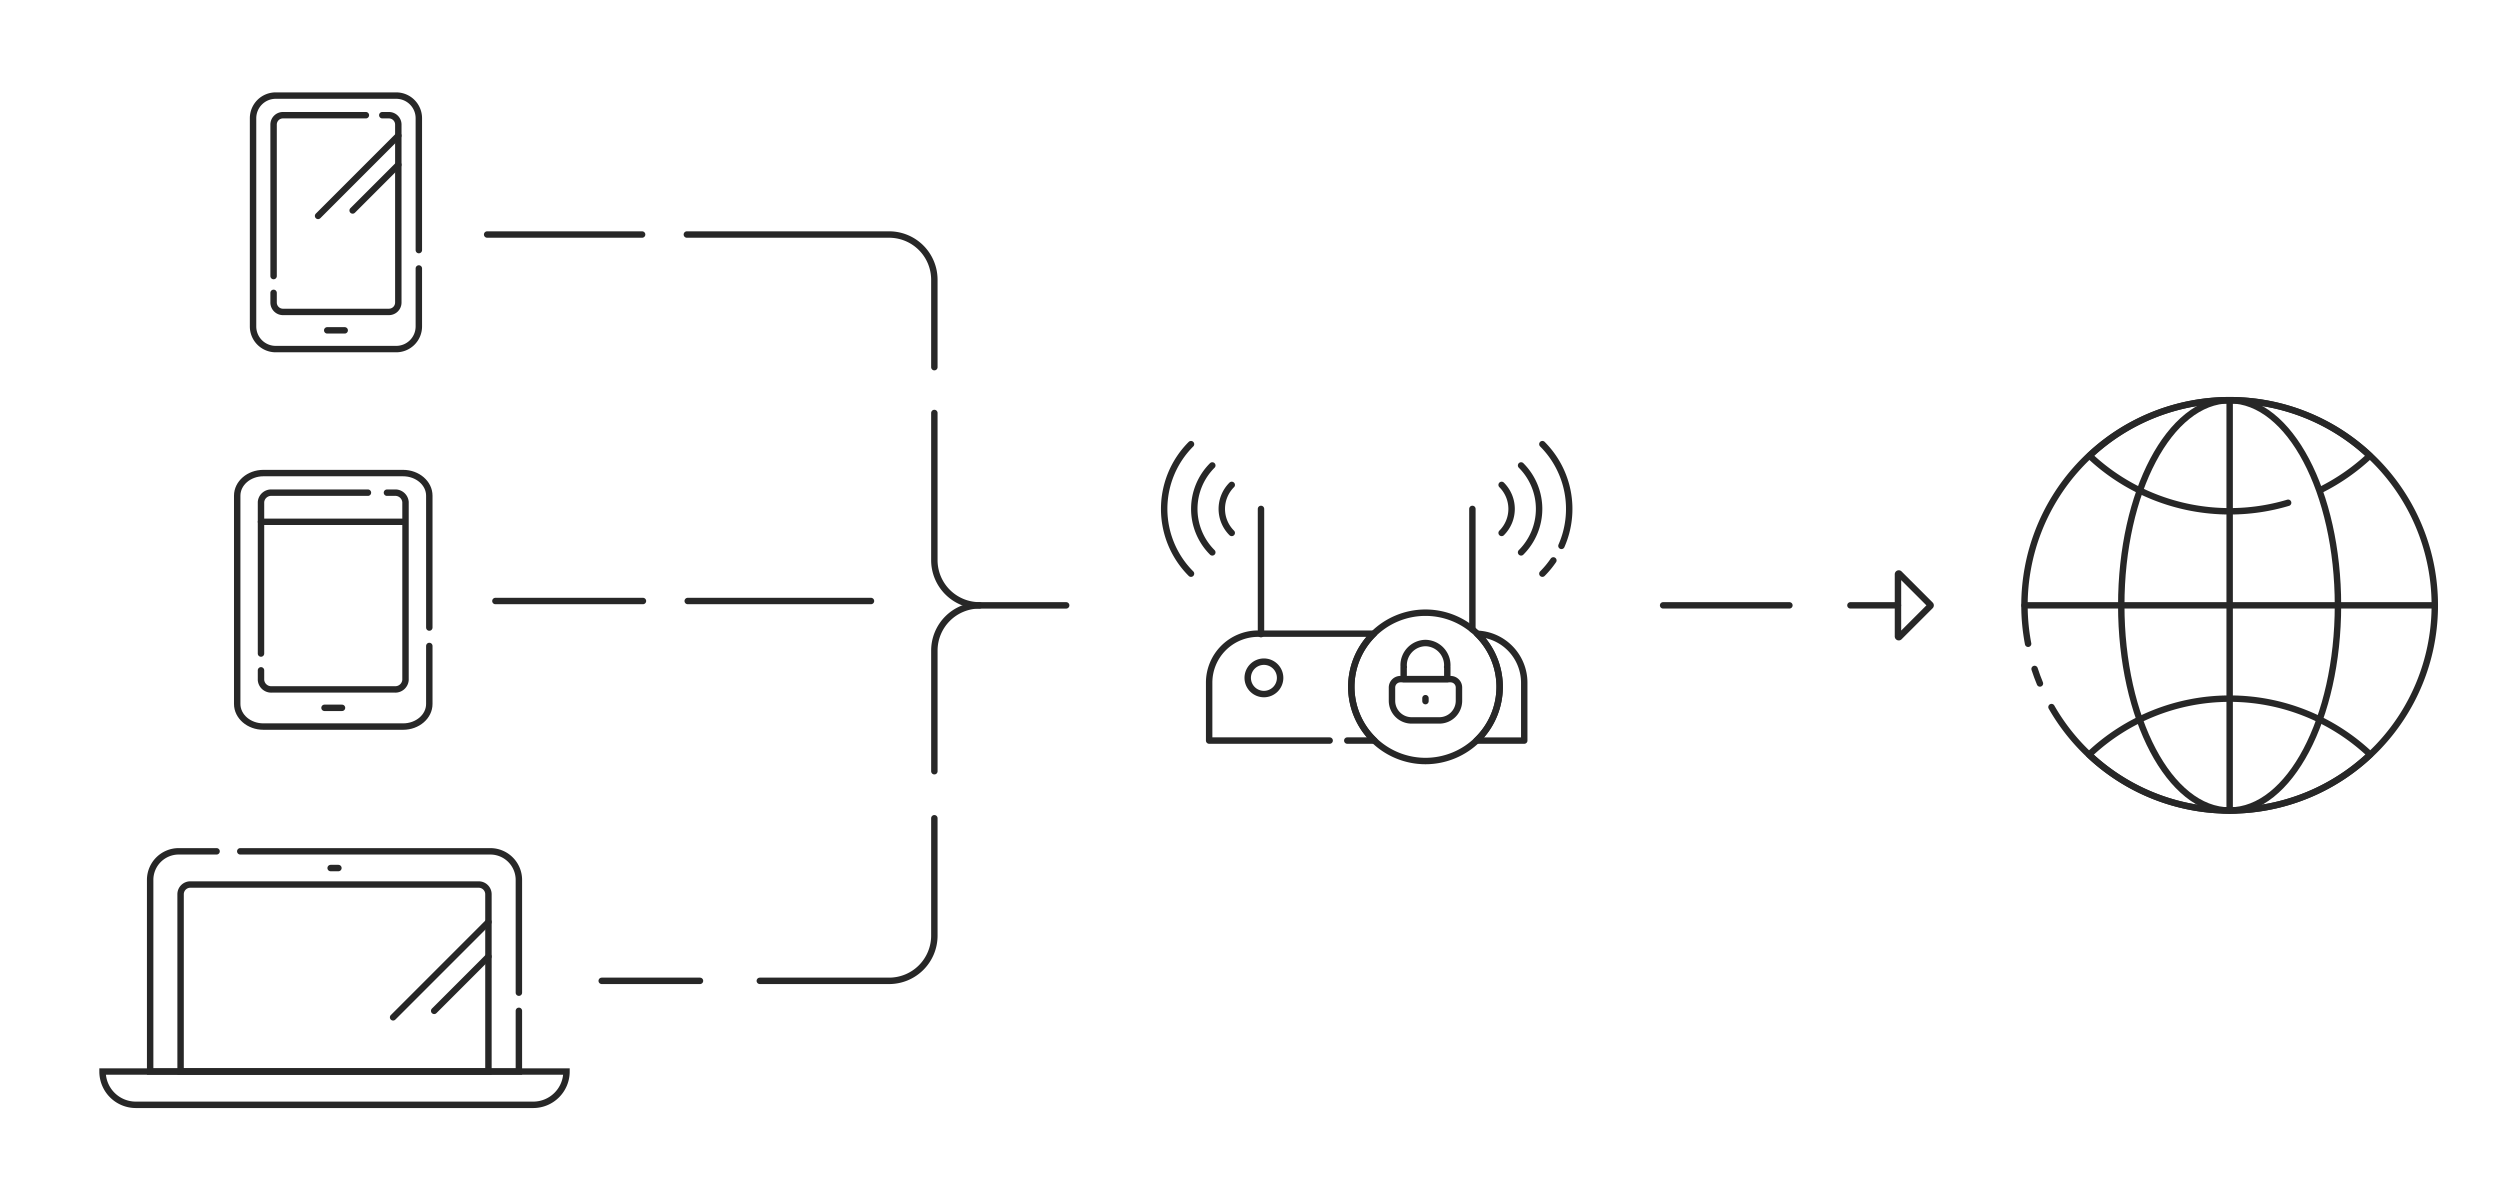<svg xmlns="http://www.w3.org/2000/svg" width="583.129" height="280" viewBox="0 0 583.129 280"><g transform="translate(-207.083 -633)"><path d="M0,0H583.129V280H0Z" transform="translate(207.083 633)" fill="#f4f4f4" opacity="0"/><g transform="translate(-813 249.297)"><g transform="translate(1492.306 477.046)"><path d="M1.438,21.506A47.854,47.854,0,1,1,6.894,36.278" transform="translate(-0.6 35.309)" fill="none" stroke="#272727" stroke-linecap="round" stroke-linejoin="round" stroke-width="1.5"/><path d="M2.7-9.186q-.687-1.663-1.247-3.387" transform="translate(0.896 75.264)" fill="none" stroke="#272727" stroke-linecap="round" stroke-linejoin="round" stroke-width="1.5"/><path d="M6.063,3A47.66,47.66,0,0,0,38.845,16.022a47.649,47.649,0,0,0,32.77-13.05A47.679,47.679,0,0,0,6.063,3Z" transform="translate(9.004 79.682)" fill="none" stroke="#272727" stroke-linecap="round" stroke-linejoin="round" stroke-width="1.5"/><path d="M60.006-14.387a48.256,48.256,0,0,0,11.432-7.96,47.666,47.666,0,0,0-65.334,0A47.64,47.64,0,0,0,38.773-9.392,47.448,47.448,0,0,0,52.408-11.38" transform="translate(9.076 35.31)" fill="none" stroke="#272727" stroke-linecap="round" stroke-linejoin="round" stroke-width="1.5"/><path d="M96.292-17.952H.6" transform="translate(-0.599 65.808)" fill="none" stroke="#272727" stroke-linecap="round" stroke-linejoin="round" stroke-width="1.5"/><path d="M17.949-35.3V60.394" transform="translate(29.899 35.31)" fill="none" stroke="#272727" stroke-linecap="round" stroke-linejoin="round" stroke-width="1.5"/><path d="M59.328,12.552C59.328-13.86,48-35.3,34.055-35.3S8.782-13.86,8.782,12.552,20.106,60.407,34.055,60.407,59.328,38.964,59.328,12.552Z" transform="translate(13.784 35.304)" fill="none" stroke="#272727" stroke-linecap="round" stroke-linejoin="round" stroke-width="1.5"/></g><g transform="translate(1291.628 487.304)"><path d="M38.079,9.445h6.332A17.231,17.231,0,0,1,39.017-3.086a17.238,17.238,0,0,1,5.258-12.408H17.285A11.427,11.427,0,0,0,5.859-4.066V9.445H33.964" transform="translate(4.632 59.695)" fill="none" stroke="#272727" stroke-linecap="round" stroke-linejoin="round" stroke-width="1.5"/><path d="M11.921-.864V-30.08" transform="translate(10.662 45.185)" fill="none" stroke="#272727" stroke-linecap="round" stroke-linejoin="round" stroke-width="1.5"/><path d="M36.64-1.971V-30.08" transform="translate(35.253 45.184)" fill="none" stroke="#272727" stroke-linecap="round" stroke-linejoin="round" stroke-width="1.5"/><path d="M17.926-8.44a3.781,3.781,0,0,0-3.778-3.779A3.781,3.781,0,0,0,10.369-8.44a3.781,3.781,0,0,0,3.778,3.779A3.781,3.781,0,0,0,17.926-8.44Z" transform="translate(9.119 62.953)" fill="none" stroke="#272727" stroke-linecap="round" stroke-linejoin="round" stroke-width="1.5"/><path d="M9.657-21.688a7.92,7.92,0,0,1,0-11.2" transform="translate(6.103 42.392)" fill="none" stroke="#272727" stroke-linecap="round" stroke-linejoin="round" stroke-width="1.5"/><path d="M8.321-14.888a14.333,14.333,0,0,1,0-20.273" transform="translate(2.903 40.129)" fill="none" stroke="#272727" stroke-linecap="round" stroke-linejoin="round" stroke-width="1.5"/><path d="M6.857-7.444a21.359,21.359,0,0,1,0-30.208" transform="translate(-0.6 37.652)" fill="none" stroke="#272727" stroke-linecap="round" stroke-linejoin="round" stroke-width="1.5"/><path d="M40.06-21.688a7.916,7.916,0,0,0,0-11.2" transform="translate(38.655 42.392)" fill="none" stroke="#272727" stroke-linecap="round" stroke-linejoin="round" stroke-width="1.5"/><path d="M42.334-14.888a14.333,14.333,0,0,0,0-20.273" transform="translate(40.918 40.129)" fill="none" stroke="#272727" stroke-linecap="round" stroke-linejoin="round" stroke-width="1.5"/><path d="M49.27-13.928a21.37,21.37,0,0,0-4.446-23.724" transform="translate(43.395 37.652)" fill="none" stroke="#272727" stroke-linecap="round" stroke-linejoin="round" stroke-width="1.5"/><path d="M44.824-20.968a21.444,21.444,0,0,0,2.561-3.09" transform="translate(43.395 51.175)" fill="none" stroke="#272727" stroke-linecap="round" stroke-linejoin="round" stroke-width="1.5"/><path d="M48.252-4.077a11.418,11.418,0,0,0-10.97-11.4A17.235,17.235,0,0,1,42.517-3.1,17.231,17.231,0,0,1,37.123,9.434H48.252Z" transform="translate(35.734 59.707)" fill="none" stroke="#272727" stroke-linecap="round" stroke-linejoin="round" stroke-width="1.5"/><path d="M40.909-10.175H29.191A1.952,1.952,0,0,0,27.81-9.6a1.952,1.952,0,0,0-.572,1.381v3.09a4.58,4.58,0,0,0,4.58,4.58h6.463a4.581,4.581,0,0,0,4.58-4.579V-8.222a1.953,1.953,0,0,0-1.952-1.953Z" transform="translate(25.9 64.986)" fill="none" stroke="#272727" stroke-linecap="round" stroke-linejoin="round" stroke-width="1.5"/><path d="M28.6-5.973H38.78V-8.782h-.036c.008-.118.036-.231.036-.353A5.18,5.18,0,0,0,33.691-14.4,5.179,5.179,0,0,0,28.6-9.135c0,.122.028.235.036.353H28.6Z" transform="translate(27.258 60.784)" fill="none" stroke="#272727" stroke-linecap="round" stroke-linejoin="round" stroke-width="1.5"/><path d="M57.084-.645a17.31,17.31,0,0,0-17.3-17.3,17.31,17.31,0,0,0-17.3,17.3,17.31,17.31,0,0,0,17.3,17.3,17.31,17.31,0,0,0,17.3-17.3Z" transform="translate(21.167 57.255)" fill="none" stroke="#272727" stroke-linecap="round" stroke-linejoin="round" stroke-width="1.5"/><path d="M31.153-7.952v.694" transform="translate(29.795 67.198)" fill="none" stroke="#272727" stroke-linecap="round" stroke-linejoin="round" stroke-width="1.5"/></g><g transform="translate(1133.709 438.408)"><path d="M0,0V30.162A10.547,10.547,0,0,0,10.549,40.71H37.925" transform="translate(63.604 174.079) rotate(-90)" fill="none" stroke="#272727" stroke-linecap="round" stroke-linejoin="round" stroke-miterlimit="1.5" stroke-width="1.5" fill-rule="evenodd"/><g transform="translate(1.927 85.482)"><path d="M351.142-19.645H316.726" transform="translate(-316.726 19.645)" fill="none" stroke="#272727" stroke-linecap="round" stroke-linejoin="round" stroke-width="1.5"/><path d="M359.473-19.645H316.726" transform="translate(-271.868 19.645)" fill="none" stroke="#272727" stroke-linecap="round" stroke-linejoin="round" stroke-width="1.5"/></g><path d="M0,57.725V10.548A10.547,10.547,0,0,1,10.549,0H30.933" transform="translate(104.314) rotate(90)" fill="none" stroke="#272727" stroke-linecap="round" stroke-linejoin="round" stroke-miterlimit="1.5" stroke-width="1.5" fill-rule="evenodd"/><path d="M352.874-19.645H316.726" transform="translate(-316.726 19.645)" fill="none" stroke="#272727" stroke-linecap="round" stroke-linejoin="round" stroke-width="1.5"/><g transform="translate(104.314 41.628)"><path d="M0,.959V21.154A10.547,10.547,0,0,0,10.547,31.7H38.685" transform="translate(31.702 44.87) rotate(90)" fill="none" stroke="#272727" stroke-linecap="round" stroke-linejoin="round" stroke-miterlimit="1.5" stroke-width="1.5" fill-rule="evenodd"/><path d="M0,10.548A10.547,10.547,0,0,1,10.549,0H44.87" transform="translate(0 44.87) rotate(-90)" fill="none" stroke="#272727" stroke-linecap="round" stroke-linejoin="round" stroke-miterlimit="1.5" stroke-width="1.5" fill-rule="evenodd"/></g><path d="M339.647-19.645H316.726" transform="translate(-290.001 193.724)" fill="none" stroke="#272727" stroke-linecap="round" stroke-linejoin="round" stroke-width="1.5"/></g><g transform="translate(1408.006 517.469)"><path d="M316.288-19.174a.187.187,0,0,1,0,.264l-7.247,7.246a.186.186,0,0,1-.2.041.187.187,0,0,1-.115-.172V-26.288a.187.187,0,0,1,.115-.172.186.186,0,0,1,.2.04Z" transform="translate(-253.945 26.475)" fill="none" stroke="#272727" stroke-linecap="round" stroke-linejoin="round" stroke-width="1.5"/><path d="M327.81-19.645H316.726" transform="translate(-273.033 27.077)" fill="none" stroke="#272727" stroke-linecap="round" stroke-linejoin="round" stroke-width="1.5"/><path d="M346.186-19.645h-29.46" transform="translate(-316.726 27.077)" fill="none" stroke="#272727" stroke-linecap="round" stroke-linejoin="round" stroke-width="1.5"/></g><g transform="translate(1044 406)"><g transform="translate(35.108)"><path d="M44.7.4V13.926A5.276,5.276,0,0,1,39.424,19.2H11.307A5.277,5.277,0,0,1,6.03,13.926V-34.648a5.279,5.279,0,0,1,5.277-5.279H39.424A5.278,5.278,0,0,1,44.7-34.648V-3.89" transform="translate(-6.03 39.927)" fill="none" stroke="#272727" stroke-linecap="round" stroke-miterlimit="10" stroke-width="1.5"/><path d="M8.776.215V-35.114a2.191,2.191,0,0,1,2.191-2.191H30.3" transform="translate(-3.986 41.878)" fill="none" stroke="#272727" stroke-linecap="round" stroke-miterlimit="10" stroke-width="1.5"/><path d="M34.134-37.305h1.544a2.191,2.191,0,0,1,2.191,2.191V6.39a2.192,2.192,0,0,1-2.191,2.191H10.967A2.191,2.191,0,0,1,8.776,6.39V4.135" transform="translate(-3.986 41.879)" fill="none" stroke="#272727" stroke-linecap="round" stroke-miterlimit="10" stroke-width="1.5"/><path d="M15.946-8.536h4.077" transform="translate(1.352 63.294)" fill="none" stroke="#272727" stroke-linecap="round" stroke-miterlimit="10" stroke-width="1.5"/><path d="M33.441-34.568,14.724-15.851" transform="translate(0.442 43.916)" fill="none" stroke="#272727" stroke-linecap="round" stroke-miterlimit="10" stroke-width="1.5"/><path d="M30-30.673,19.347-20.02" transform="translate(3.883 46.815)" fill="none" stroke="#272727" stroke-linecap="round" stroke-miterlimit="10" stroke-width="1.5"/></g><g transform="translate(31.412 88.048)"><path d="M127.266.4V13.926c0,2.915-2.739,5.277-6.116,5.277H88.572c-3.377,0-6.114-2.362-6.114-5.277V-34.648c0-2.915,2.737-5.279,6.114-5.279H121.15c3.377,0,6.116,2.364,6.116,5.279V-3.89" transform="translate(-82.458 39.927)" fill="none" stroke="#272727" stroke-linecap="round" stroke-miterlimit="10" stroke-width="1.5"/><path d="M85.639.215V-35.114a2.384,2.384,0,0,1,2.538-2.191h22.4" transform="translate(-80.09 41.878)" fill="none" stroke="#272727" stroke-linecap="round" stroke-miterlimit="10" stroke-width="1.5"/><path d="M115.02-37.305h1.788a2.383,2.383,0,0,1,2.538,2.191V6.39a2.384,2.384,0,0,1-2.538,2.191H88.177A2.385,2.385,0,0,1,85.639,6.39V4.135" transform="translate(-80.09 41.879)" fill="none" stroke="#272727" stroke-linecap="round" stroke-miterlimit="10" stroke-width="1.5"/><path d="M94.133-8.536H98.21" transform="translate(-73.768 63.294)" fill="none" stroke="#272727" stroke-linecap="round" stroke-miterlimit="10" stroke-width="1.5"/><path d="M85.639-33.411h33.533" transform="translate(-80.09 44.777)" fill="none" stroke="#272727" stroke-linecap="round" stroke-miterlimit="10" stroke-width="1.5"/></g><g transform="translate(0 176.276)"><path d="M253.418-9.783H145.2a7.764,7.764,0,0,0,7.762,7.763h92.693a7.763,7.763,0,0,0,7.763-7.763Z" transform="translate(-145.199 61.149)" fill="none" stroke="#272727" stroke-linecap="round" stroke-miterlimit="10" stroke-width="1.5"/><path d="M166.05-34.568h-8.827a6.666,6.666,0,0,0-6.665,6.666V16.8h86.007V2.641" transform="translate(-139.452 34.568)" fill="none" stroke="#272727" stroke-linecap="round" stroke-miterlimit="10" stroke-width="1.5"/><path d="M225.688-1.6V-27.9a6.666,6.666,0,0,0-6.666-6.667H160.7" transform="translate(-128.575 34.568)" fill="none" stroke="#272727" stroke-linecap="round" stroke-miterlimit="10" stroke-width="1.5"/><path d="M223.517-30.831h-67.26a2.273,2.273,0,0,0-2.273,2.273v41.35H225.79v-41.35a2.273,2.273,0,0,0-2.273-2.273Z" transform="translate(-135.778 38.575)" fill="none" stroke="#272727" stroke-linecap="round" stroke-miterlimit="10" stroke-width="1.5"/><path d="M170.871-32.686h1.813" transform="translate(-117.667 36.586)" fill="none" stroke="#272727" stroke-linecap="round" stroke-miterlimit="10" stroke-width="1.5"/><path d="M200.139-26.615,177.9-4.377" transform="translate(-110.127 43.097)" fill="none" stroke="#272727" stroke-linecap="round" stroke-miterlimit="10" stroke-width="1.5"/><path d="M195.181-22.721,182.525-10.063" transform="translate(-105.169 47.273)" fill="none" stroke="#272727" stroke-linecap="round" stroke-miterlimit="10" stroke-width="1.5"/></g></g></g></g></svg>
